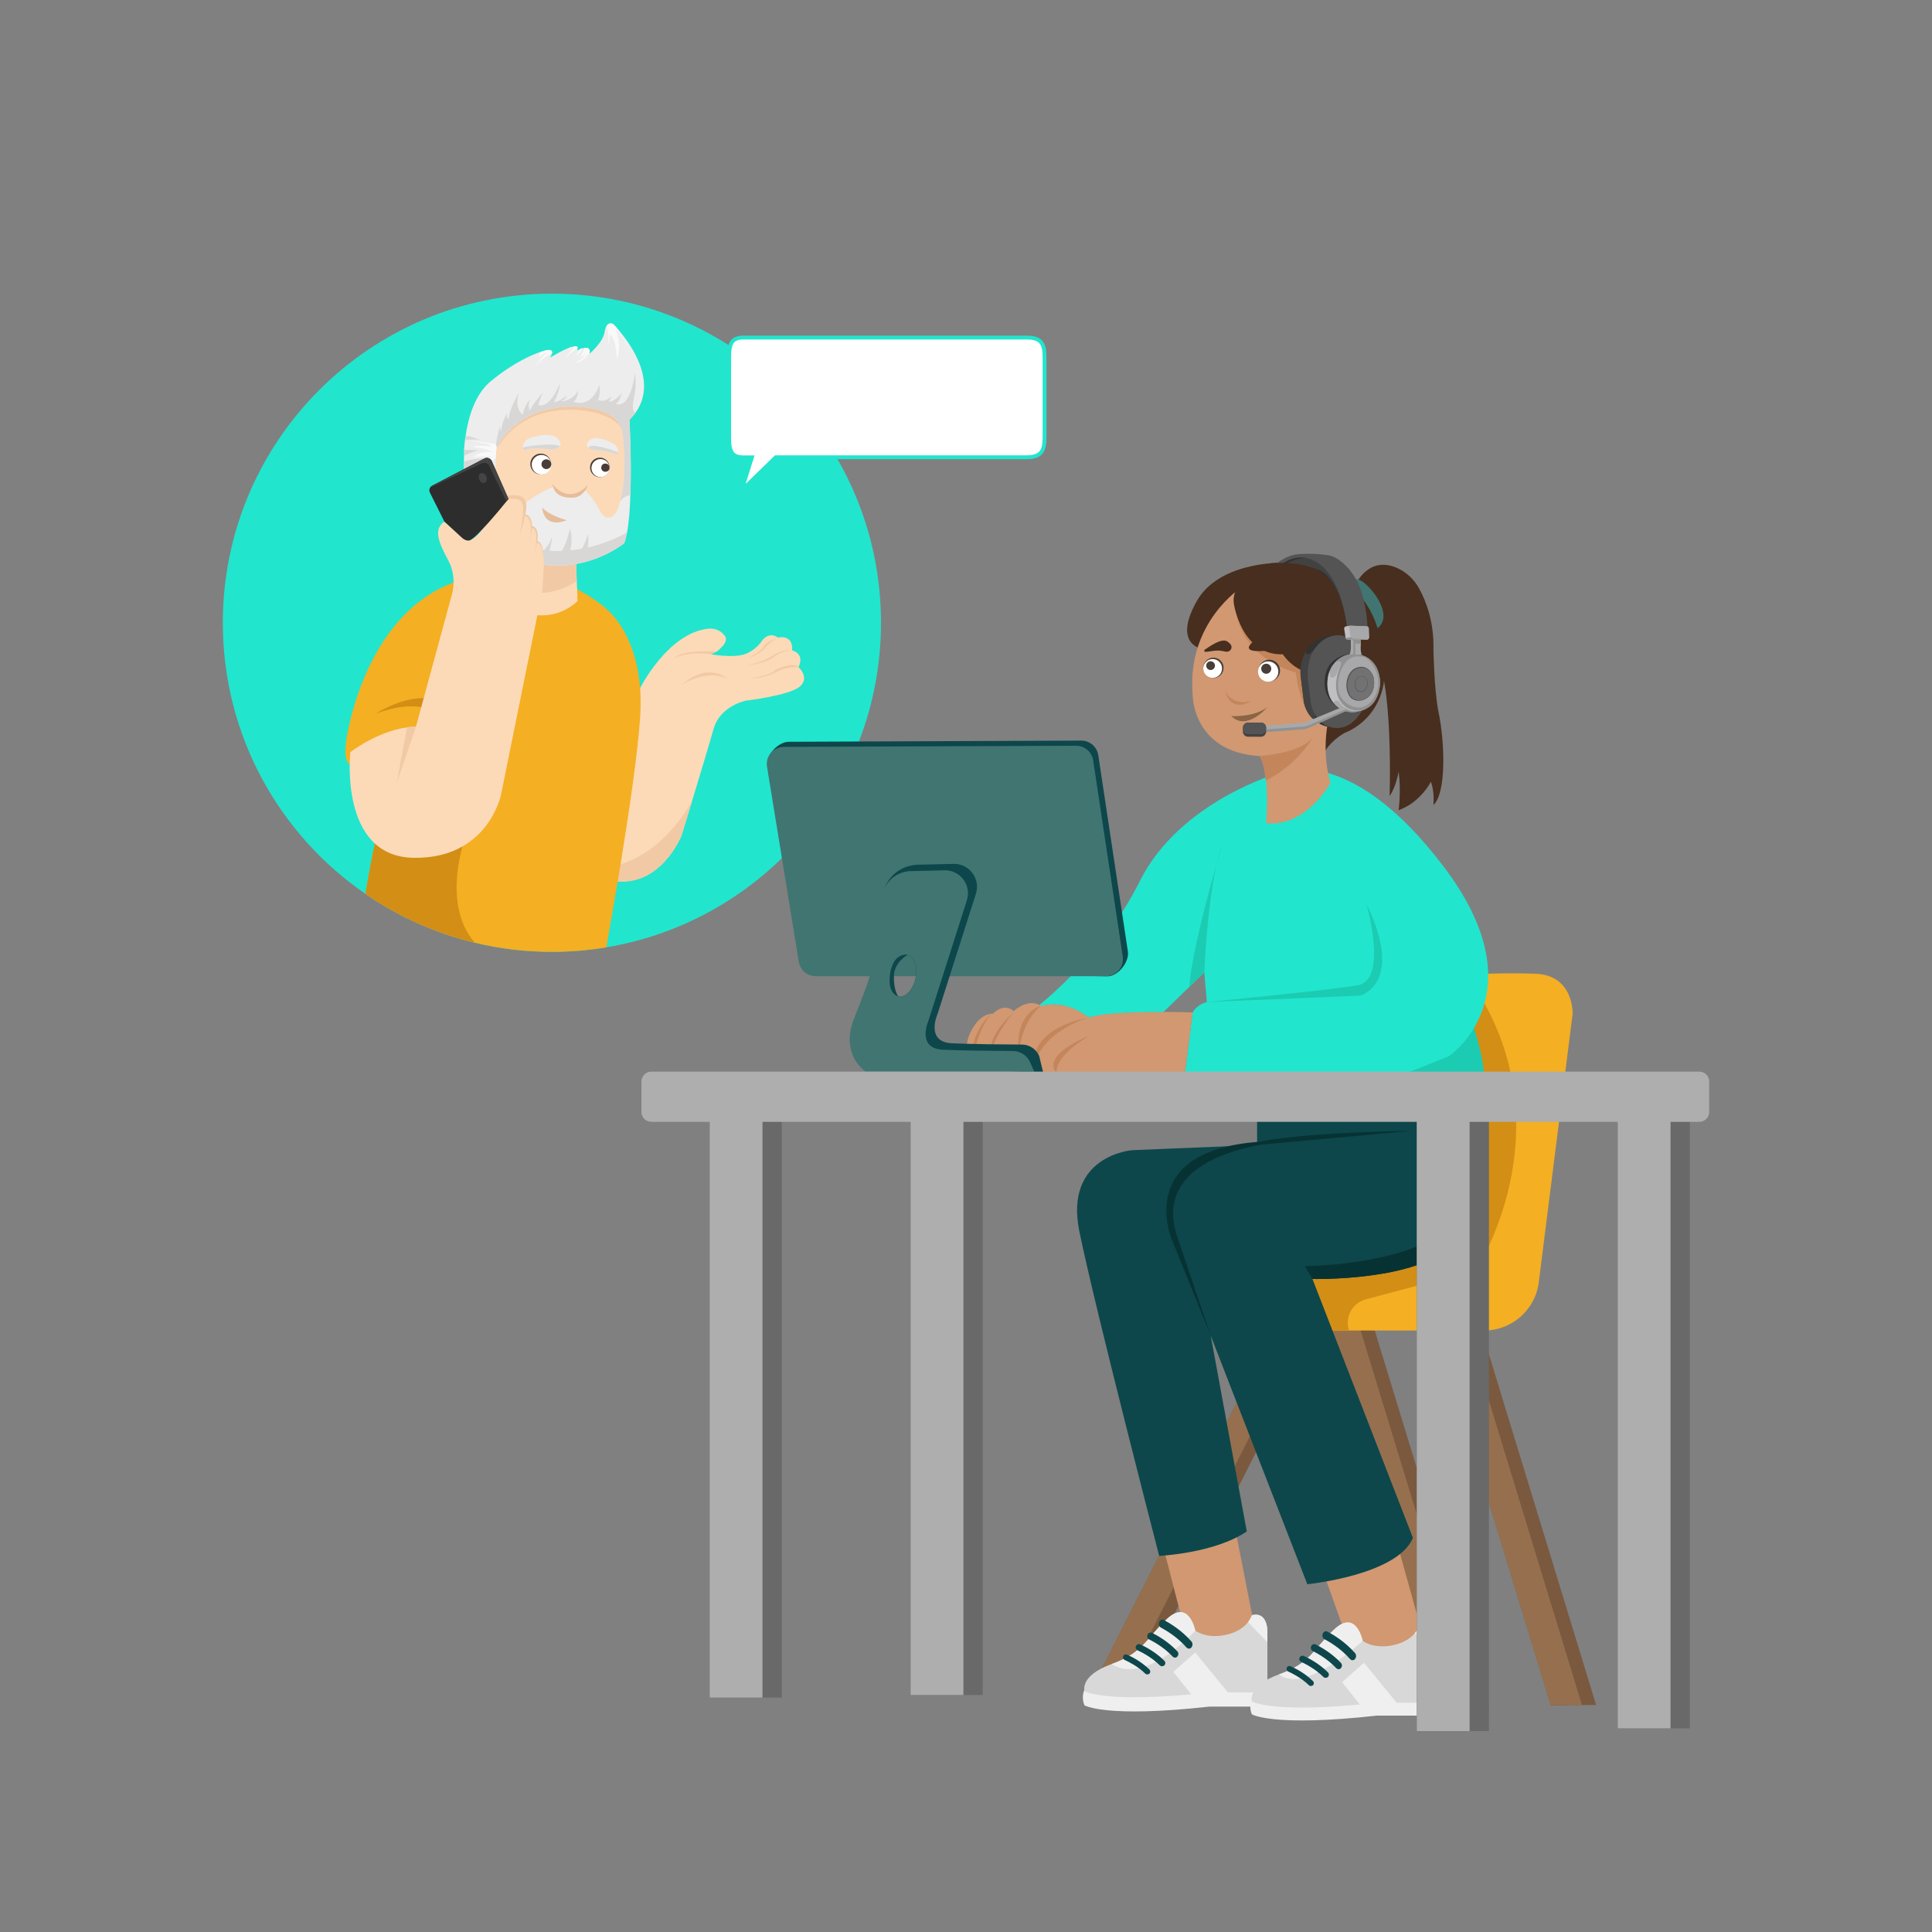 <svg xmlns="http://www.w3.org/2000/svg" xmlns:xlink="http://www.w3.org/1999/xlink" id="Calque_2" x="0px" y="0px" viewBox="0 0 1500 1500" style="enable-background:new 0 0 1500 1500;" xml:space="preserve"><rect x="0" y="0" width="1500" height="1500" fill="#808080" stroke="none"/><style type="text/css">	.st0{fill:#22E5CE;}	.st1{fill:#FCDAB7;}	.st2{fill:#F2C9A5;}	.st3{fill:#F4AF23;}	.st4{fill:#D38E16;}	.st5{fill:#E5BD9A;}	.st6{fill:#EDEDED;}	.st7{fill:#D8D7D6;}	.st8{fill:#F9F9F9;}	.st9{fill:#493E37;}	.st10{fill:#FFFFFF;}	.st11{fill:#2D2D2D;}	.st12{fill:#444444;}	.st13{fill:#7A593F;}	.st14{fill:#96704E;}	.st15{fill:#FFFFFF;stroke:#22E5CE;stroke-width:2.993;stroke-miterlimit:10;}	.st16{fill:#472E1E;}	.st17{fill:#417571;}	.st18{fill:#1BCCB2;}	.st19{fill:#D19871;}	.st20{fill:#C4855B;}	.st21{fill:#896545;}	.st22{fill:#0D474B;}	.st23{fill:#333232;}	.st24{fill:#424242;}	.st25{fill:#545454;}	.st26{fill:#A8A8AA;}	.st27{fill:#919191;}	.st28{fill:#BFBFC1;}	.st29{fill:#727272;}	.st30{fill:#073233;}	.st31{fill:#EFEFEF;}	.st32{fill:#D8D8D8;}	.st33{fill:#696969;}	.st34{fill:#AEAEAE;}</style><g>	<path class="st0" d="M684,483.5c0,126.7-92.2,231.9-213.3,252c-13.7,2.3-27.8,3.5-42.2,3.5c-20.6,0-40.7-2.4-59.9-7.1   c-30.8-7.4-59.5-20.4-84.9-37.9C216.8,648,173,570.9,173,483.5C173,342.4,287.4,228,428.5,228S684,342.4,684,483.5z"></path>	<g>		<path class="st1" d="M621,533c-8,7-42,11-42,11s-20,4-25,22c-2.9,10.3-10.7,36.2-16.8,56.3c-4.5,14.9-8.2,26.7-8.2,26.7    s-16,40-52,35c-3.2-0.5-5.7-2-7.6-4.4C450.4,654.6,496,536,496,536s21.8-44.6,54.1-47.9c4.8-0.5,9.6,1.5,12.4,5.3    c0.2,0.2,0.3,0.4,0.5,0.6c2,3-1,7-3.6,9.3c-1,0.9-1.9,2-3.1,2.6L552,508c0,0,17,3,26,0s14-11,14-11s5-7,12-2c0,0,12-3,11,10    c0,0,10,2,5,13C620,518,629,526,621,533z"></path>		<path class="st2" d="M537.2,622.3c-4.5,14.9-8.2,26.7-8.2,26.7s-16,40-52,35c-3.2-0.5-5.7-2-7.6-4.4l7.6-7.6    C477,672,510.1,668.3,537.2,622.3z"></path>		<path class="st3" d="M497,557c-1.9,28.2-8.6,73.5-15.2,114c-0.7,4.5-1.5,9-2.2,13.3c-3.4,20-6.5,38.1-8.8,51.2    c-13.7,2.3-27.8,3.5-42.2,3.5c-20.6,0-40.7-2.4-59.9-7.1c-30.8-7.4-59.5-20.4-84.9-37.9c2-12.5,4.7-26.7,7.3-39.2    c3.7-18.3,7-32.9,7-32.9l-2.9-3.1l-23.6-25.3l-0.6-0.6c0,0-4.9-2-1.9-20c2.9-17.4,19.8-97.3,83.1-120.7c2.2-0.8,4.5-1.6,6.9-2.3    c24.3-7,45.4-6.2,62.7-2c0.5,0.1,1,0.2,1.6,0.4c5.2,1.3,10.1,2.9,14.5,4.7c21.9,8.6,34.2,21,34.2,21s21.5,17.1,24.9,60.2    C497.5,541.1,497.5,548.7,497,557z"></path>		<path class="st4" d="M368.6,731.9c-30.8-7.4-59.5-20.4-84.9-37.9c2-12.5,4.7-26.7,7.3-39.2c3.7-18.3,7-32.9,7-32.9l-2.9-3.1    c6.5-10.7,10.9-18.3,10.9-18.9c0-0.5,2-3.7,5-8.1c1.5-2.2,3.2-4.8,5.1-7.5C325.5,570.6,338,553,338,553s-3.5-2.7-10.9-4    c-7.5-1.3-19-1-35.1,5c0.6-0.4,18.6-12.2,37-12c2.7,0,5.4,0.3,8,1c21,5,25,105,25,105s-1.4,3.5-2.9,9.2    C354.5,673.5,348.4,708.3,368.6,731.9z"></path>		<g>			<path class="st1" d="M354.6,381.3c3.6,15.3,21,13.9,21,13.9s5,8.9,4.9,11c0,0.6,0.6,2.4,1.6,4.7c2.6,6.1,7.4,15.7,7.4,15.7     l-2.7,21.2l-1,7.8l-1,8.1c39,29.9,63.6,2.9,63.6,2.9l-0.3-8.4l-0.3-7.1l-0.8-21.9l3.9-1.7l30.9-13.5     c16.7-106.3-10.4-104.3-10.4-104.3s-57.1-4.8-80.5,10.4c-23.4,15.2-10.5,41.7-10.5,41.7C368.7,354.9,350.9,366,354.6,381.3z      M361.5,371.9c2.6-3.7,5.5-4.7,7.9-4.6c2.6,0.1,4.2,2.9,3,5.2c-1.5,3-0.2,4.4,1.1,5c1.6,0.7,2.6,2.4,2.1,4.1     c-0.9,3-4.8,4.1-6.9,4.4c-0.9,0.1-1.8,0-2.5-0.5C363.4,383.8,356.9,378.6,361.5,371.9z"></path>			<path class="st2" d="M389.5,426.7l-2.7,21.2c25.2,20.1,48.1,11.7,61,3.3l-0.8-21.9l3.9-1.7c-15.7-11.1-49.3-19.1-68.8-16.6     C384.7,417.1,389.5,426.7,389.5,426.7z"></path>			<path class="st5" d="M366.2,385.6c0.8,0.5,1.6,0.7,2.5,0.5c2.1-0.3,6.1-1.4,6.9-4.4c0.5-1.7-0.5-3.4-2.1-4.1     c-1.3-0.6-2.6-1.9-1.1-5c1.1-2.3-0.5-5-3-5.2c-2.4-0.1-5.3,0.8-7.9,4.6C356.9,378.6,363.4,383.8,366.2,385.6z"></path>			<path class="st2" d="M385.4,349.2c0,0,16.6-36,67.2-30.5c0,0,26.9,2.3,31.6,17.7c0,0,4.7-8.4,2.7-12.9c-2-4.4-44.1-28-54.4-17.6     s-41,20.8-41,20.8s-11.3,10.3-9.3,14.7C384.3,345.9,385.4,349.2,385.4,349.2z"></path>			<g id="cheveux_x5F_sourcils_x5F_nez_x5F_bouche_00000183972021117958376250000009239245913338325667_">				<path class="st6" d="M360.3,353.9c-0.1,1.7-0.1,3.2-0.1,4.5c0,3.7,0.1,6,0.1,6c2.2-2.3,7.1-3.7,9.3-4.2c0.7-0.2,1.2-0.3,1.2-0.3      l2.5,49.1l0.3,6.2c58.4,49.7,111,6.6,111,6.6c0.9-2.2,1.6-5.1,2.2-8.4c0,0,0,0,0,0c1.5-7.8,2.3-18.1,2.6-28.9      c0.5-15.3,0.3-31.6-0.1-43.1c-0.3-9.1-0.6-15.3-0.6-15.6c0,0,0,0,0,0c0.3-0.3,0.6-0.5,0.8-0.8c1.5-1.5,2.8-3.1,4-4.7      c18.4-25.8-7-57.3-15.1-66.2c0,0,0,0,0,0c-1.4-1.5-2.3-2.4-2.3-2.4s-3.1-2.1-5.2,1.4c-0.6,1-1.2,2.6-1.5,4.8      c-1.2,7.8-11.6,16.7-11.6,16.7c0.1-0.8,0.2-1.4,0.1-1.9c-0.2-2.5-2.1-2.9-4.2-2.6c-0.5,0.1-0.9,0.2-1.4,0.3      c-0.7,0.2-1.4,0.5-2.1,0.7c-1.2,0.5-2.1,1-2.1,1c0.3-0.8,0.4-1.5,0.3-2c-0.1-1-1.1-1.3-2.5-1.2c-0.4,0-0.9,0.1-1.4,0.3      c-0.8,0.2-1.7,0.5-2.6,0.8c-6.2,2.3-14.7,7.6-14.7,7.6c0.8-1.5,1.2-2.6,1.3-3.4c0.5-4-5.6-2-5.6-2s-1.2,0.3-3.3,1      c-6.3,2.2-21.1,8.3-38.7,22.9c-12,9.9-17.2,27.4-19.4,42.2c-0.2,1.1-0.3,2.2-0.5,3.3c-0.3,2.7-0.6,5.3-0.7,7.7      C360.4,350.9,360.4,352.5,360.3,353.9z M383,391l1.9-34.6l0.3-5.1c0,0-0.1-0.8,0.3-2.2c0.1-0.4,0.2-1,0.4-1.5      c1.6-4.4,6.3-12.6,21-22.4c11-7.3,29.8-10.8,46.1-9.2c0.5,0.1,1,0.1,1.6,0.2c9.6,1.2,18.1,4.2,23.4,9.3c0.8,0.8,1.6,1.6,2.2,2.5      c1.5,2.1,2.6,4.4,3.1,7.1c0,0,0.4,2.5,0.7,6.6c0.9,10.3,2,30.7-2.3,47.2c-0.7,2.7-1.5,5.2-2.5,7.6c0,0-6.7,12.7-13.8-0.6      c-7.1-13.3-13.4-16.8-13.4-16.8l-19.4-2c0,0-16.4,4.7-31.1,19.1C386.7,410.9,383,391,383,391z"></path>				<path class="st6" d="M457,347.5c1.6,1.2,3.9,1.9,3.9,1.9s11.9,0.5,16.1,2.9c1.7,0.9,2.4,0.2,2.6-1.1c0-0.1,0-0.1,0-0.2      c0.4-2.6-1-5.2-3.4-6.5c-4.2-2.2-13.1-6.7-18.2-2.9C454.6,344.3,455.4,346.2,457,347.5z"></path>				<path class="st6" d="M406.1,347c0,0.2,0,0.3,0,0.5c0.1,1.3,0.8,2.2,2.8,1.5c5.4-1.8,19.2,0.1,19.2,0.1s4.7-0.4,6.4-2.5      c1-1.2,1-3.1-1.4-5.8c-5.1-5.6-16.4-2.3-21.7-0.7C408.5,341.2,406.2,343.9,406.1,347z"></path>				<path class="st7" d="M373.3,409l0.3,6.2c58.4,49.7,111,6.6,111,6.6c0.9-2.2,1.6-5.1,2.2-8.4C473.4,421.1,424.6,443.8,373.3,409z      "></path>				<path class="st7" d="M455.8,427.3c0,0,1.9-5.6,0.6-12.7c0,0-3.5,14.2-10.1,16.8C439.8,433.9,455.8,427.3,455.8,427.3z"></path>				<path class="st7" d="M441.6,430.2c0,0,4.2-8.3,0.9-20.1c0,0-3.6,19.7-12.4,23.5S441.6,430.2,441.6,430.2z"></path>				<path class="st7" d="M425.9,431.1c0.1-2.1,2.5-8.9,2.8-14.6c0,0-3.2,11.3-12.3,14.2C407.4,433.5,425.9,431.1,425.9,431.1z"></path>				<path class="st7" d="M453,316.1c11.7,1.2,22.1,5,27.2,12c3.2-0.7,6.2-1.5,8.7-2.3c0,0,0,0,0,0c1.8-1.8,3.4-3.7,4.8-5.5      c-1.4,0-3.8-1.5-1.3-12.3c0.7-3.2,1.1-6.4,1.1-9.6c0-3-0.1-6.6-0.5-9.2c0,0-3,29-15.2,24.2c0,0,2.8-0.2,5-8.1      c0,0-6,6.9-10.3,6.7c0,0,1.1-1,2.3-4.2c-0.3,0.3-5.7,5.1-9.8,2.8C464.8,310.6,458,312.9,453,316.1z"></path>				<path class="st7" d="M384.9,348.5c0,0.4,0.2,0.6,0.5,0.7c0.9-3.9,4.9-12.8,21.4-23.9c11-7.3,29.8-10.8,46.1-9.2      c0,0,0.6,0.1,1.6,0.2c3.7,0.2,12.7-1.1,10.9-17.5c0,0-5.2,18.2-20.1,13.1c0,0,3.3-2,3.6-8.5c0,0-4.7,8.4-13.3,8      c0,0,3.3-0.9,4.5-4.1c0,0-6.7,5.1-10,5c0,0,4.2-7.4,4.7-14.9c0,0-7.4,20.1-16.9,17c0,0,2.7-8.4,3.7-9.9      c-1,1.2-9.1,10.6-10.3,14.5c0,0-2-4.3,0.4-9.1c-0.3,0.3-4.6,4.8-5.9,12.1c0,0-6.9-5.1-2.8-17.1c0,0-7.8,12.3-8.2,21      c0,0-2.1-2.2-0.8-5.4c-0.3,0.4-4.7,7.6-5,14.9c0,0-1-2.2-0.9-4.4C388.2,331,384.9,341.3,384.9,348.5z"></path>				<path class="st7" d="M375.8,355.8c0,0-8.5,0.1-15.6,2.6c0,3.7,0.1,6,0.1,6c2.2-2.3,7.1-3.7,9.3-4.2L375.8,355.8z"></path>				<path class="st7" d="M360.6,349.3c-0.1,1.6-0.2,3.2-0.3,4.6c4.1-2,8.6-3.9,11.9-4.2C372.2,349.7,366.6,349.2,360.6,349.3z"></path>				<path class="st7" d="M361.3,341.6c4.7-0.4,9.4-0.6,11.8-0.1c-2.2-0.8-6.5-2.3-11.3-3.2C361.6,339.4,361.4,340.5,361.3,341.6z"></path>				<path class="st8" d="M472.2,267.7c1.2-2.1,1.5-8.6,1.5-8.6c5.2,5.6,5.2,19.6,5.2,19.6c4.3-9.6-0.7-22.7-0.7-22.7      c4.1,2.3,8.8,12.7,9.1,13.4c-1-4.1-5.1-10.3-8.8-15.3c0,0,0,0,0,0c-1.4-1.5-2.3-2.4-2.3-2.4s-3.1-2.1-5.2,1.4      C473.3,260.5,472.2,267.7,472.2,267.7z"></path>				<path class="st8" d="M452.3,270.3c-0.7,0.2-1.4,0.5-2.1,0.7c-1.3,3-3.2,5-3.3,5.2C449.3,275.2,451.2,272.6,452.3,270.3z"></path>				<path class="st8" d="M445.6,281.7c7.2-0.4,10.7-5.6,12.3-9c-0.2-2.5-2.1-2.9-4.2-2.6c-0.9,3.7-3.7,7.4-3.7,7.4      c2.1,0,4.9-3.9,4.9-3.9C452.7,280.2,445.6,281.7,445.6,281.7z"></path>				<path class="st8" d="M438.4,278.7c3.9-4.3,7.9-7.2,10.2-8.7c-0.1-1-1.1-1.3-2.5-1.2C442.7,272.7,438.7,278.3,438.4,278.7z"></path>				<path class="st8" d="M444.7,269.2c-0.8,0.2-1.7,0.5-2.6,0.8c-0.8,1.5-1.4,2.7-1.5,2.9C441.2,272,442.9,270.5,444.7,269.2z"></path>				<path class="st8" d="M415.3,284.8c3.9-5.3,10.3-9,13.5-10.6c0.5-4-5.6-2-5.6-2s-1.2,0.3-3.3,1c-1.3,2.2-2.1,4.4-2.2,4.6      c2-2.2,6.9-4.2,8.1-4.6C422.3,274.7,417.5,281.4,415.3,284.8z"></path>				<path class="st8" d="M414.1,286.6c0.2-0.3,0.6-0.9,1.1-1.7C414.8,285.4,414.4,286,414.1,286.6z"></path>				<path class="st8" d="M382.9,354.9c0,0-6.6-0.7-10.1,5.6c0,0,8.2-3.5,12-4.1l0.3-5.1c0,0-0.1-0.8,0.3-2.2c0.1-0.4,0.2-1,0.4-1.5      c-0.5-1.4-0.8-2.5-0.8-2.5s-11.4-3-17.9-2.2c0,0,11.9,0.5,15,3.9c0,0-12.9-1.7-15.2,0.4c0,0,10.8,0.5,16,4c0,0-9.7-1.5-15.3,3.6      C367.7,354.9,380.7,353.3,382.9,354.9z"></path>				<path class="st7" d="M477.9,325.6c0.8,0.8,1.6,1.6,2.2,2.5c1.5,2.1,2.6,4.4,3.1,7.1c0,0,0.4,2.5,0.7,6.6      c0.9,10.3,2,30.7-2.3,47.2c2.5-3.1,5.3-4.3,7.9-4.5c0.5-15.3,0.3-31.6-0.1-43.1c-0.3-9.1-0.6-15.3-0.6-15.6c0,0,0,0,0,0      c0.3-0.3,0.6-0.5,0.8-0.8C485.3,325.5,480.5,325.8,477.9,325.6z"></path>				<path class="st7" d="M406.1,347.5c0.1,1.3,0.8,2.2,2.8,1.5c5.4-1.8,19.2,0.1,19.2,0.1s4.7-0.4,6.4-2.5c-1-0.9-3.8-1.6-10.2-1.4      C414.7,345.6,409.1,346.6,406.1,347.5z"></path>				<path class="st7" d="M457,347.5c1.6,1.2,3.9,1.9,3.9,1.9s11.9,0.5,16.1,2.9c1.7,0.9,2.4,0.2,2.6-1.1c-2.1-1.1-6-2.5-12.9-4.2      C459.8,345.4,457.5,346.3,457,347.5z"></path>				<path class="st5" d="M440.1,403.9c0,0-13.1,2.3-19-9.8C421,394.1,421.4,410.9,440.1,403.9z"></path>				<path class="st1" d="M428.2,372.7c0.2,1,0.4,2,0.6,3c1.4,6,4,10.3,14.2,10.7c8.2,0.4,11.9-5.6,13.5-10c1-2.6,1.2-4.8,1.2-4.8      S426.7,365.1,428.2,372.7z"></path>				<path class="st5" d="M428.8,375.7c1.4,6,4,10.3,14.2,10.7c8.2,0.4,11.9-5.6,13.5-10C453.1,380.2,441.2,390.9,428.8,375.7z"></path>			</g>			<g id="yeux_00000084501125554604707130000003904890374619751865_">				<circle class="st9" cx="465.7" cy="362.9" r="7.6"></circle>									<ellipse transform="matrix(4.538869e-02 -0.999 0.999 4.538869e-02 40.933 763.294)" class="st9" cx="419.8" cy="360.2" rx="8.1" ry="8.1"></ellipse>				<circle class="st10" cx="420.4" cy="360.8" r="7.6"></circle>				<circle class="st10" cx="466.2" cy="363.4" r="7"></circle>				<circle class="st9" cx="424.2" cy="360.4" r="3.8"></circle>				<circle class="st9" cx="470" cy="363.1" r="3.2"></circle>			</g>		</g>		<path class="st1" d="M422,443l-1,16l-32,158c0,0-10,50-68,49s-49-82-49-82s20-15.8,44-19.3c2.3-0.3,4.7-0.6,7-0.7l28-103    c0,0,4-13-3-26s-12-24-3-30l16,14c0,0,4,3,11-5c4-4.6,9.9-11.4,14.3-16.4c3.3-3.8,5.7-6.6,5.7-6.6l-0.3-2.4    c1.7-0.7,8.1-3.1,12.5,0.2c5.2,3.8-1.2,28.2-1.2,28.2s3.2-8.3,4.8-16.3c0,0,4.2,0.7,4.4,9.4c0.1,2.7-0.2,6.2-1.2,10.8    c0.2-0.7,1.8-5.7,2.1-10.8c1.7,0.3,5,2.8,1.9,18.9c0,0,1.2-3.3,2-7.3c2.1,0.1,3.4,2.8,4.1,5.4c0,0,0-0.1-0.1-0.1    C421,427,423,433,422,443z"></path>		<path class="st2" d="M408,399.3c-0.1,0.5-0.2,0.9-0.3,1.4c-1.6,8-4.8,16.3-4.8,16.3s6.3-24.5,1.2-28.2c-4.5-3.2-10.8-0.9-12.5-0.2    c-0.3,0.1-0.4,0.2-0.4,0.2v-3.2c0,0,13.7-4.1,16.7,3.2C409,391.2,408.8,395.1,408,399.3z"></path>		<path class="st2" d="M413.1,408.3c0,0.6,0,1.2,0,1.8c-0.3,5.1-1.9,10.2-2.1,10.8c0.9-4.5,1.2-8.1,1.2-10.8    c-0.3-8.7-4.4-9.4-4.4-9.4v-1.5c0.1,0,0.2,0,0.3,0.1C411.8,400.3,413,404.2,413.1,408.3z"></path>		<path class="st2" d="M417.3,420c-0.1,0.6-0.2,1.1-0.3,1.7c-0.8,4-2,7.3-2,7.3c3.1-16.1-0.2-18.6-1.9-18.9c-0.5-0.1-0.9,0-0.9,0v-2    c0.3,0,0.6,0.1,0.9,0.2C417.7,409.4,418,415,417.3,420z"></path>		<path class="st2" d="M422,432c0,0-0.2-2.4-0.9-4.9c-0.7-2.6-2-5.3-4.1-5.4c-0.2,0-0.3,0-0.5,0v-1.9c0,0,0.3,0,0.8,0.2    c1.3,0.5,3.7,2.1,4.5,7.8C421.9,429.1,422,430.4,422,432z"></path>		<path class="st2" d="M323,564l-15,44l8-43.3C318.3,564.3,320.6,564.1,323,564z"></path>		<path class="st2" d="M529,532c0,0,18-13,36-5C565,527,550,513,529,532z"></path>		<path class="st2" d="M620,518c0,0-9-1-18,4s-20,5-20,5s15.5-2.5,19-6C604,518,618,514,620,518z"></path>		<path class="st2" d="M615,505c0,0-8-1-15,4s-21,8-21,8s16-2,22-7S615,505,615,505z"></path>		<path class="st2" d="M604,495c0,0-6,3-10,8s-13,8-13,8s10.2-5.3,12-9C595,498,604,495,604,495z"></path>		<path class="st2" d="M556.2,505.9L552,508c0,0-15-3-29,3C523,511,528.8,504.3,556.2,505.9z"></path>		<g>			<path class="st11" d="M394.8,387.4c0,0-0.6,0.7-1.6,1.9c-5.2,6.5-22.3,27.1-28.2,30.1c0,0-3,1.5-7-2.5l-13-12l-11.2-22.4     c-0.9-1.8-0.4-4,1.2-5.1c0.2-0.2,0.4-0.3,0.6-0.4l40.5-21.1c2.1-1.1,4.7-0.2,5.7,2L394.8,387.4z"></path>			<path class="st12" d="M394.8,387.4c0,0-0.6,0.7-1.6,1.9l-13.4-27.6c-1-2.1-3.5-3-5.6-2L335,378v-0.5c0.2-0.2,0.4-0.3,0.6-0.4     l40.5-21.1c2.1-1.1,4.7-0.2,5.7,2L394.8,387.4z"></path>			<ellipse transform="matrix(0.926 -0.377 0.377 0.926 -112.278 168.945)" class="st12" cx="375" cy="371" rx="3" ry="4"></ellipse>		</g>	</g>	<g>		<polygon class="st13" points="1156.2,1323.7 1121,1324 1121,1323.9 1028.2,1019.8 1027.9,1018.7 1064,1022   "></polygon>		<polygon class="st14" points="1145.2,1323.7 1121,1323.9 1028.2,1019.8 1053,1022   "></polygon>	</g>	<polygon class="st13" points="1239.2,1323.7 1204,1324 1204,1323.9 1111.2,1019.8 1110.9,1018.7 1147,1022  "></polygon>	<polygon class="st14" points="1228.2,1323.7 1204,1323.9 1111.2,1019.8 1136,1022  "></polygon>	<polygon class="st13" points="1030.1,1018.7 885,1306 849.8,1306.7 849.9,1306.5 994,1022 1018.5,1019.8  "></polygon>	<polygon class="st14" points="1018.5,1019.8 874,1306 849.9,1306.5 994,1022  "></polygon>	<path class="st3" d="M1221,787l-26.3,208.6c-2.7,21.4-20.9,37.4-42.4,37.4H997l-25.8-23.9l-0.2-0.1l0.1-0.2L1133,757   c0,0,0.6,0,1.6-0.1c6.5-0.4,31.6-1.8,57.4-0.9C1222,757,1221,787,1221,787z"></path>	<path class="st4" d="M1146,986l-85.6,22.8c-10.5,2.8-16.5,13.9-13,24.2l0,0H997l-25.8-23.9c0,0,0,0,0,0   c-2.2-80.8,103.3-292.2,163.5-252.2c5.2,3.4,10,8.7,14.4,16.1C1214,882,1146,986,1146,986z"></path>	<path class="st15" d="M811,281.3v54.4c0,10.7,0.5,19.3-13.8,19.3H602.3l-22.8,22.2c-1.1,1.1-2.4-1.1-1.7-3.1l6-19h-6.9   c-11.3,0-10.8-8.6-10.8-19.3v-54.4c0-10.7-0.5-19.3,10.8-19.3h220.4C811.5,262,811,270.6,811,281.3z"></path>	<path class="st16" d="M1053,453c0,0,9.6-21.4,31.3-12.2c7.5,3.2,13.6,9,17.5,16.1c5.2,9.4,11.8,25.9,11.1,48.1c0-5.1,0.3,30.1,4,48   c5,24,6,63-4,72c0,0,1-11-2-18c0,0-8,16-25,22c0,0,2-15,0-30c0,0-2,12-7,19c0,0,3-93-12-111C1067,507,1046,467,1053,453z"></path>	<path class="st17" d="M1046,454c0,0,4-7,11-3s25.2,25.6,13.1,36.3C1058,498,1046,454,1046,454z"></path>	<path class="st16" d="M934,504c0,0-24-3-5-37c12.4-22.1,40-28.2,57.8-29.7c9.5-0.8,16.2-0.3,16.2-0.3s49.2-0.1,66,49   c23,67-25,83-25,83s-13,7-17,18S934,504,934,504z"></path>	<path class="st18" d="M1137,778c3.2,4.7,22.4,61.8,12,64l-68.1-5L1137,778z"></path>	<path class="st0" d="M1125,820l-35,14l-170-1l6-47c0,0,3-6,11-8l-2-23l-11.7,11.3L903,786c0,0-38-1-58,4c0,0-21.7-18-42.8-6   c0,0,51.8-38,82.8-100s107.6-83.7,107.6-83.7S1046,574,1121,673S1125,820,1125,820z"></path>	<path class="st19" d="M1033,608c-23,37-50,31-50,31c1.1-14.4,0.8-25.2-0.1-33c-1.5-14.4-4.9-19-4.9-19c-52-3-52-47-52-47   c-5-57,38-84,38-84l66,45c0,0,6,34,1,60S1033,608,1033,608z"></path>	<path class="st20" d="M1019.7,558.4c0,0-9.7-7.4-13.7-36.4c0,0-37-8.2-45.5-42.6C952,445,1016,469,1016,469l14,74L1019.7,558.4z"></path>	<path class="st19" d="M926,786c0,0-63-2-81,4c0,0-15-14-37-9c0,0-8-7-21,4c0,0-7-7-16,2c0,0-8-1-15,10s-5,17-5,17l31,19h138   L926,786z"></path>	<path class="st21" d="M956,556c0,0,18,1,28-7C984,549,968,568,956,556z"></path>	<path class="st20" d="M951,536c0,0,5,13,21,8C972,544,956,555,951,536z"></path>	<path class="st20" d="M1019,573c-0.4,0.7-11.8,20.7-36.1,33c-1.5-14.4-4.9-19-4.9-19S1009,585,1019,573z"></path>	<path class="st20" d="M845,790c0,0-41,12-42,42C803,832,793,801,845,790z"></path>	<path class="st20" d="M846,804c0,0-26.4,14.5-25.7,28.8C820.3,832.8,806,821,846,804z"></path>	<path class="st20" d="M808,781c0,0-21,5-17,39C791,820,791,796,808,781z"></path>	<path class="st20" d="M787,786c0,0-19,16-18,31C769,817,774,801,787,786z"></path>	<path class="st20" d="M769.3,786.8c0,0-17.3,17.2-13.3,33.2C756,820,757.5,803.7,769.3,786.8z"></path>	<path class="st22" d="M839.6,575l-227.1,0.9c-8.1,0-17.8,10-16.5,18.1l28.2,148.9c1,6.4,6.6,11.1,13,11.1l222.8,4   c8.1,0,16.9-11.2,15.7-19.2l-23-152.5C851.7,579.8,846.1,575,839.6,575z"></path>	<path class="st17" d="M835.6,579l-227.1,0.9c-8.1,0-14.3,7.3-13,15.3l24.7,151.6c1,6.4,6.6,11.1,13,11.1h225.4   c8.1,0,14.3-7.2,13.1-15.2l-23-152.5C847.7,583.8,842.1,579,835.6,579z"></path>	<path class="st22" d="M806.8,819.8c-2.3-5.3-7.6-8.8-13.4-8.8c-13.9-0.1-39.6-0.3-54.4-1c-21-1-11-23-11-23l29.7-93.1   c3.6-11.4-4.8-23-16.7-23.2l-25.9,0.6C702.8,671.1,692,677,687,689c0,0,0,0,0,0c18,45-3.8,63.2-17,97c-11,28,9,41,9,41l109.2,5   l21.8,1L806.8,819.8z M710.8,759.7c-2,8.9-7.9,15.1-13.3,14c-5.4-1.2-8.2-9.4-6.2-18.3c2-8.9,7.9-15.1,13.3-13.9   C710,742.6,712.7,750.8,710.8,759.7z"></path>	<path class="st17" d="M799.8,824.8c-2.3-5.3-7.6-8.8-13.4-8.8c-13.9-0.1-39.6-0.3-54.4-1c-21-1-11-23-11-23l29.7-93.1   c3.6-11.4-4.8-23-16.7-23.2l-25.9,0.6c-9.1-0.1-17.2,5-21.1,12.7c-1.4,2.7-2.2,5.6-2.5,8.8c-4,51.7-8.3,59.4-21.5,93.2   c-11,28,9,41,9,41h131L799.8,824.8z M704.6,741.4c5.4,1.2,8.2,9.4,6.2,18.3c-2,8.9-7.9,15.1-13.3,14c-5.4-1.2-8.2-9.4-6.2-18.3   C693.2,746.4,699.2,740.2,704.6,741.4z"></path>	<path class="st19" d="M897,1177l27,105c0,0,52-4,52-7s-22-113-22-113L897,1177z"></path>	<polygon class="st19" points="1010,1172 1045,1270 1082,1289 1105,1271 1078,1174  "></polygon>	<g id="yeux_00000036244247638534986000000007937870246185117374_">		<circle class="st9" cx="942.1" cy="518.5" r="7.9"></circle>					<ellipse transform="matrix(6.826720e-02 -0.998 0.998 6.826720e-02 398.33 1468.266)" class="st9" cx="985.2" cy="520.9" rx="8.4" ry="8.4"></ellipse>		<circle class="st10" cx="984.6" cy="521.4" r="7.9"></circle>		<circle class="st10" cx="941.5" cy="519" r="7.3"></circle>		<circle class="st9" cx="983.1" cy="519.2" r="3.9"></circle>		<circle class="st9" cx="939.9" cy="516.8" r="3.4"></circle>	</g>	<path class="st16" d="M1005,505c-3.9-3.1-8.4-5.4-13.2-6.7c-7-1.8-16.6-3.1-20.8,1.7c-7,8,14,5,14,5S1000,503,1005,505L1005,505z"></path>	<path class="st16" d="M935.9,506.1c-0.9,0-1.3-1.2-0.5-1.7c4-2.7,13.2-9.3,17.6-6.3c1.3,0.9,2.2,1.8,2.7,2.6   c1.4,2.4-0.5,5.4-3.3,5.3c-1.8-0.1-4.2-0.9-6.4-0.9C942,505,938.6,506.1,935.9,506.1z"></path>	<path class="st16" d="M958,469c0,0,6,40,38,39c0,0,13,21,38,14c0,0,13-5,12-6s-9-36-10-37s-38-28-38-28l-17-12   C981,439,955,451,958,469z"></path>	<g>		<path class="st23" d="M1046.2,490c0-0.1,0-0.2,0-0.4L1046.2,490l0.2,1.3C1046.3,490.9,1046.3,490.5,1046.2,490z"></path>		<path class="st23" d="M1055.3,480.9c-1.7,1.5-4.3,3.5-6.3,5c-0.5,0.4-0.9,0.7-1.3,1c-0.8,0.6-1.4,1.1-1.6,1.2c0,0-0.1,0.1-0.1,0.1    c-0.1-0.6-0.2-1.3-0.3-1.9c-0.1-0.4-0.1-0.8-0.2-1.3c-4.6-28.3-14.7-37.8-20.6-40.9c-1.5-0.8-2.7-1.2-3.6-1.4c0,0,0,0,0,0    c-0.5-0.1-0.8-0.2-1-0.2c0,0,0,0,0,0c-0.1,0-0.1,0-0.1,0s0,0,0,0c-0.2-0.1-0.9-0.2-2-0.2c0,0-0.1,0-0.1,0c-1.8-1-4.9-1.8-10-1.2    c0,0,0,0,0,0c-4.5,0.5-10.7,2.2-19.1,5.8c-1.3,0.6-2.7,1.2-4.1,1.8c-0.4,0.2-0.7,0.3-1.1,0.5l1.2-2.9l5.8-6.7l12.2-7.3l9.4-1.4    c0,0,1.6,0.3,3.8,0.6c5.2,0.8,14,2.3,14.9,2.6c0,0,0,0,0,0c0,0,0,0,0,0c0.2,0.2,17.7,30.5,23.9,41.1c1.3,2.2,2.1,3.5,2.1,3.6    C1057.3,479.1,1056.5,479.9,1055.3,480.9z"></path>		<path class="st24" d="M1055,475.3c0.1,2,0.2,3.8,0.3,5.6c0.1,1.9,0.2,3.7,0.3,5.2c0.1,1.7,0.2,3.1,0.2,4.3    c0.1,1.9,0.1,3.1,0.1,3.1c-0.1,0.2-3.9-1.2-7.9-2.8c-0.6-0.2-1.2-0.5-1.8-0.7c0-0.1,0-0.2,0-0.4c-0.1-0.5-0.1-1-0.2-1.5    c-0.1-0.6-0.2-1.3-0.3-1.9c-0.1-0.4-0.1-0.8-0.2-1.3c-4.6-28.4-14.2-38.7-20.2-41.8c-6-2.7-10-2.8-10-2.8s-2.9-0.5-7.3,0.7    c0,0,0,0,0,0c-4.5,0.5-10.7,2.2-19.1,5.8c11.2-14.5,25.1-13.6,25.1-13.6s0,0,0.1-0.1c0.5-0.3,2.5-1.5,5.8-0.3    c5.2,0.8,10.5,1.1,11.1,1.3c0,0,0,0,0,0c0,0,0,0,0,0C1031.3,434.4,1048.8,464.7,1055,475.3z"></path>		<path class="st24" d="M1020.2,442.5C1020.2,442.5,1020.1,442.5,1020.2,442.5c-0.1,0-0.1,0-0.1,0    C1020.1,442.5,1020.2,442.5,1020.2,442.5z"></path>		<path class="st25" d="M1061.7,486.4c0.1,1.5,0.1,3,0.1,4.6l-6-0.6l-7.9-0.8l-1.8-0.2c0,0,0-0.4-0.1-1.2c0-0.5-0.1-1.1-0.2-1.9    c-1.1-9.5-5.9-38.4-22.8-49.4c-3.1-2-6.1-3.2-8.9-3.7c-16-3.1-27.9,13.3-27.9,13.3s-0.5,0.8-1.4,2.2c-0.4,0.2-0.7,0.3-1.1,0.5    c-0.8,0.4-1.5,0.7-2.3,1.1c0.2-0.4,0.4-0.8,0.6-1.2c3-5.8,7.4-10.8,13-14.3c3.7-2.3,8.3-4.2,13.6-4.6c14.8-1,24.6,1.3,24.6,1.3    s14.3,3.8,22.9,25.3C1056.1,456.8,1060.9,469.2,1061.7,486.4z"></path>		<path class="st23" d="M1039.3,493.2c0,0,9.4,72.7-5.6,71.5c-4.6-0.4-8.3-2-11.3-4.1c-2.2-1.5-4-3.4-5.6-5.4    c-2.5-3.4-4.2-7.5-4.7-11.9l-2.2-17.6c-0.9-7,0.5-14,3.9-20.1c0.5-0.9,1.1-1.8,1.7-2.7c0.1-0.2,0.2-0.3,0.4-0.5    C1022.8,492.8,1039.3,493.2,1039.3,493.2z"></path>		<path class="st24" d="M1021.7,502.6c0,0,1.1,33.7-0.2,46.1c-0.6,5.6,0.2,10-1.8,9.6c-4.1-2.8-7.5-10.4-7.5-15l-2.2-17.6    c-0.9-7,0.5-14,3.9-20.1C1014,512.5,1021.6,502.7,1021.7,502.6z"></path>		<path class="st25" d="M1059.1,512.2c0,0-4.8-18.6-19.9-19c0,0-12.7-1.1-20.6,14.2c0,0-4.6,8.7-2.9,21.9    c1.7,13.2,2.1,17.1,2.1,17.1s3.3,19.1,20.7,18.8c17.4-0.3,23.9-25,23.9-25L1059.1,512.2z"></path>		<path class="st23" d="M1054.3,507.1c0,0-21.5-1.1-25.2,16.7c-4.5,21.1,14,27.7,14,27.7L1054.3,507.1z"></path>		<path class="st26" d="M1056.6,499.7c0,0.1,0,0.1,0,0.1c-0.6,5.7,0.6,8.9,0.6,8.9c-0.9-0.4-3.7-0.3-5.6-0.1    c-1.1,0.1-1.9,0.2-1.9,0.2l-0.6-0.2c0,0,0,0,0,0l-1.8-0.5c2.2,0.2,1.4-11.6,1.4-11.6l0-0.6c0,0,0.6-0.1,1.6-0.1    c2.2-0.2,5.9-0.3,6.1,0.8C1056.7,497.8,1056.6,499.3,1056.6,499.7z"></path>		<path class="st27" d="M1056.6,499.7c-2.1,0.3-6.3,0.3-6.4-3.9c2.2-0.2,5.9-0.3,6.1,0.8C1056.7,497.8,1056.6,499.3,1056.6,499.7z"></path>		<path class="st27" d="M1053.2,499.6c0,0-1-0.3-1,1.3s0.1,6.3,0.1,6.3s-0.1,0.8-0.7,1.5c-1.1,0.1-1.9,0.2-1.9,0.2l-0.6-0.2    c0.1,0,1.7,0.1,1.6-2.7c-0.1-2.9,0.3-8.9,0.3-8.9L1053.2,499.6z"></path>		<path class="st26" d="M1070.2,537.1c-3.4,8.9-7.1,12.3-12.2,14.2c-1.4,0.5-3,0.9-4.7,1.3c0,0,0,0,0,0c-0.1,0-0.2,0-0.3,0.1    c-0.8,0.2-1.7,0.2-2.6,0.3c-1,0-2-0.1-2.9-0.2c-2.8-0.4-5.4-1.4-7.6-2.9c-1.7-1.1-3.3-2.5-4.6-4.1c-1.8-2.1-3.1-4.7-3.8-7.4    c-1-3.6-1.4-8.1-0.4-13.3c0,0,0-0.1,0-0.1c0.3-1.4,0.7-2.8,1.2-4c0.3-0.8,0.7-1.6,1-2.3c1-1.9,2.2-3.4,3.4-4.7    c4.8-4.9,10.5-5.8,10.5-5.8s5-0.4,10,0.6c1.3,0.3,2.5,0.8,3.6,1.4c3.9,2.1,7,5.6,8.6,9.7C1071.2,524.1,1072.7,530.6,1070.2,537.1z    "></path>		<path class="st27" d="M1069.5,519.8c-1.7-4.1-4.7-7.6-8.6-9.7c-1.1-0.6-2.4-1.1-3.6-1.4c-5-1-10-0.6-10-0.6s-5.8,0.9-10.5,5.8    c6.8-2,3.9,2.8,3.9,2.8c-5.5,7.5-4.2,18.6-4.2,18.6s0.8,9.1,7.1,13.9c-0.6,0.3-1.6,0.7-3.6,0.6c2.3,1.5,4.9,2.5,7.6,2.9    c1.9,0.3,3.8,0.2,5.8-0.1c8.4-1.3,14.4-5.6,17.1-15.2C1072.3,530.7,1071.2,524.1,1069.5,519.8z M1068.6,538.1    c-4.9,11.7-13.2,11.2-13.6,11.2c-7.2-0.1-11.4-4.6-13.6-7.7c-1.2-1.8-2-3.9-2.3-6c-0.6-4.3-0.6-12.6,5.1-20.6    c4.4-6.1,10.6-6,15.4-4.7C1066.1,513.6,1073.4,526.4,1068.6,538.1z"></path>		<path class="st28" d="M1058,551.3c-0.3,0.1-0.7,0.2-1,0.3c-1.9,0.5-3.8,0.6-5.7,0.5c-1.1-0.1-2.4-0.2-3.1-0.5    c-3.9-1.2-6.3-3.4-9.2-7.6c0,0-3.6-0.3-3.5,1.6c-1.8-2.1-3.1-4.7-3.8-7.4c-1-3.6-1.4-8.1-0.4-13.3c0,0,0-0.1,0-0.1    c0.3-1.4,0.7-2.8,1.2-4c-0.7,4.6,1.3,7.5,4.8,3.4c0.4-1.4,1.1-3.1,1.5-4.2c0.2-0.6,0.5-1.1,0.8-1.7l1.7-2.8    c-0.2,0.3-5.3,10.6-3.7,20.8c1.6,10.4,9.3,13.9,9.3,13.9S1051.9,552.8,1058,551.3z"></path>		<path class="st25" d="M1056.9,517.7c0,0-7.8-0.5-10.7,8.8c-2.9,9.3,2.3,15,2.3,15s5,5.5,13,0.4c5.2-3.8,5.7-9.8,5.3-14.3    c-0.3-3-2.1-6.1-4.5-8C1061,518.5,1059.1,517.6,1056.9,517.7z"></path>		<path class="st29" d="M1057.3,518.4c0,0-7.5-0.4-10.3,8.4c-2.8,8.8,2.2,14.3,2.2,14.3s4.8,5.3,12.5,0.4c5-3.7,5.5-9.3,5.1-13.6    c-0.2-2.9-2-5.8-4.3-7.6C1061.2,519.2,1059.5,518.3,1057.3,518.4z"></path>		<path class="st25" d="M1059.6,525.7c-1.3-1-3-1-4.4-0.3c-1.3,0.7-3.2,2.2-3.4,5.4c-0.3,5.2,3.3,6.2,3.3,6.2s4.5,1.7,6.4-4.2    C1062.5,529.5,1061.3,527,1059.6,525.7z"></path>		<path class="st29" d="M1059.4,525.9c-1.2-0.9-2.8-1-4.1-0.3c-1.3,0.7-2.9,2.1-3.1,5.1c-0.3,4.9,3.1,5.9,3.1,5.9s4.2,1.6,5.9-4    C1062.1,529.6,1061.1,527.2,1059.4,525.9z"></path>		<path class="st28" d="M1062.7,487.8l0.2,7.1c0,0.4-0.1,0.7-0.3,1c-0.3,0.4-0.7,0.6-1.2,0.6l-15.2,0c-0.8,0-1.4-0.6-1.5-1.3    l-1.1-7.1c-0.1-0.8,0.5-1.6,1.3-1.8l3.5-0.5l12.8,0.5C1062,486.3,1062.6,487,1062.7,487.8z"></path>		<path class="st27" d="M1062.6,496c-0.3,0.4-0.7,0.6-1.2,0.6l-15.2,0c-0.8,0-1.4-0.6-1.5-1.3l4-0.6L1062.6,496z"></path>		<path class="st26" d="M1062.7,487.8l0.2,7.1c0,0.9-0.7,1.6-1.6,1.6l-11.2-0.8c-0.9-0.1-1.6-0.7-1.7-1.6l-0.9-8.2l0.8-0.1l12.8,0.5    C1062,486.3,1062.6,487,1062.7,487.8z"></path>	</g>	<path class="st16" d="M986.8,437.3c0,0,25.2-2.3,38.2,6.7s-36,23-36,23l-15-17L986.8,437.3z"></path>	<path class="st26" d="M1045,552l-29.4,13.3c-1.1,0.5-2.2,0.8-3.3,0.9L975,569v-5l36.4-2.9c1-0.1,2-0.3,3-0.7l27.1-11.2   c2.4-0.1,3.1,1.2,3.3,2.1C1045,551.7,1045,552,1045,552z"></path>	<path class="st27" d="M1045,552l-29.4,13.3c-1.1,0.5-2.2,0.8-3.3,0.9L975,569v-2.1l37.4-2.8c1-0.1,2-0.3,3-0.7l28.1-12.2   c0.5,0,1,0,1.3,0.1C1045,551.7,1045,552,1045,552z"></path>	<path class="st24" d="M983,565v3c0,2.2-1.8,4-4,4h-10c-2.2,0-4-1.8-4-4v-3c0-2.2,1.8-4,4-4h10C981.2,561,983,562.8,983,565z"></path>	<path class="st25" d="M983,565v1c0,2.2-1.8,4-4,4h-10c-2.2,0-4-1.8-4-4v-1c0-2.2,1.8-4,4-4h10C981.2,561,983,562.8,983,565z"></path>	<path class="st22" d="M1140.2,945c-3.2,8.3-7.2,15.6-12.2,21c-27,29-109,27-109,27l78,201c-12,29-82,36-82,36l-75-193l28,152   c-25,17-68,19-68,19s-50-193-62-252s41-63,41-63l97-4v-32l177-5C1153,852,1154.3,908.5,1140.2,945z"></path>	<path class="st30" d="M1140.2,945c-3.2,8.3-7.2,15.6-12.2,21c-27,29-109,27-109,27l-6-10c0,0,75,0,112-29   C1131.6,948.8,1136.5,946.1,1140.2,945z"></path>	<g>		<path class="st31" d="M928,1271c0,0-5-25-22-9s-17.5,27.4-43,35c-30,9-21,27-21,27s16,10,97,1h28h10.3c3.7,0,6.7-9,6.7-12.7V1271    c0,0,0-15-12-12c0,0-3,11-19,15S928,1271,928,1271z"></path>		<path class="st31" d="M1058,1278c0,0-5-25-22-9s-17.8,26.6-43,35c-30,10-21,27-21,27s16,10,97,1h28h10.3c3.7,0,6.7-9,6.7-12.7    V1278c0,0,0-15-12-12c0,0-3,11-19,15S1058,1278,1058,1278z"></path>		<path class="st32" d="M984,1266v41.3c0,3.7-3,6.7-6.7,6.7H939c-81,9-97-1-97-1s-4-12,21-21s26-19,43-35c16.6-15.6,21.8,7.8,22,9    l0,0c0,0,9,7,25,3c8.5-2.1,13.3-6.2,16-9.6c2.3-3,3-5.4,3-5.4C984,1251,984,1266,984,1266z"></path>		<path class="st32" d="M1114,1274v41.3c0,3.7-3,6.7-6.7,6.7H1069c-81,9-97-1-97-1s-4-12,21-21s26-19,43-35s22,9,22,9s9,7,25,3    c8-2,12.8-5.8,15.5-9c2.7-3.2,3.5-6,3.5-6C1114,1259,1114,1274,1114,1274z"></path>		<path class="st31" d="M984,1266v9c-3.8-3.9-12.1-12.3-15-15.6c2.3-3,3-5.4,3-5.4C984,1251,984,1266,984,1266z"></path>		<path class="st31" d="M1114,1274v5.9l-15.5-11.9c2.7-3.2,3.5-6,3.5-6C1114,1259,1114,1274,1114,1274z"></path>		<path class="st31" d="M1058,1274c0,0-45,42-65,26c25-9,26-19,43-35S1058,1274,1058,1274z"></path>		<path class="st31" d="M928,1266c0,0-38,43-65,26c25-9,26-19,43-35C922.6,1241.4,927.8,1264.8,928,1266L928,1266z"></path>		<polygon class="st31" points="925.4,1316.2 911,1298 928,1283 955,1316   "></polygon>		<polygon class="st31" points="1056.4,1324.2 1042,1306 1059,1291 1086,1324   "></polygon>		<path class="st22" d="M889.1,1299.3c-5.6-5.5-12.6-9-15.9-10.5c-1.1-0.5-1.6-1.7-1.2-2.9l0,0c0.5-1.2,1.9-1.8,3.1-1.2    c3.7,1.6,11.1,5.4,17.3,11.5c0.9,0.9,0.9,2.4-0.1,3.3l0,0C891.3,1300.2,889.9,1300.2,889.1,1299.3z"></path>		<path class="st22" d="M900.5,1293c-6.1-6.1-13.6-10-17.3-11.7c-1.2-0.6-1.8-1.9-1.3-3.2l0,0c0.5-1.3,2.1-2,3.4-1.4    c4,1.8,12,6,18.7,12.7c1,1,1,2.7-0.1,3.6l0,0C903,1293.9,901.5,1293.9,900.5,1293z"></path>		<path class="st22" d="M910.5,1286.2c-6.4-6.9-14.4-11.4-18.2-13.3c-1.3-0.6-1.9-2.2-1.4-3.6l0,0c0.5-1.5,2.2-2.2,3.5-1.6    c4.2,2.1,12.6,6.8,19.7,14.4c1.1,1.1,1,3-0.1,4.1l0,0C913.1,1287.3,911.5,1287.2,910.5,1286.2z"></path>		<path class="st22" d="M921.1,1279c-7-8-15.6-13.1-19.7-15.3c-1.4-0.7-2-2.5-1.5-4.1l0,0c0.6-1.8,2.3-2.6,3.8-1.8    c4.5,2.4,13.7,7.9,21.3,16.6c1.2,1.3,1.1,3.5-0.1,4.8l0,0C923.9,1280.3,922.2,1280.3,921.1,1279z"></path>		<path class="st22" d="M1016.1,1308.3c-5.6-5.5-12.6-9-15.9-10.5c-1.1-0.5-1.6-1.7-1.2-2.9l0,0c0.5-1.2,1.9-1.8,3.1-1.2    c3.7,1.6,11.1,5.4,17.3,11.5c0.9,0.9,0.9,2.4-0.1,3.3l0,0C1018.3,1309.2,1016.9,1309.2,1016.1,1308.3z"></path>		<path class="st22" d="M1027.5,1302c-6.1-6.1-13.6-10-17.3-11.7c-1.2-0.6-1.8-1.9-1.3-3.2l0,0c0.5-1.3,2.1-2,3.4-1.4    c4,1.8,12,6,18.7,12.7c1,1,1,2.7-0.1,3.6l0,0C1030,1302.9,1028.5,1302.9,1027.5,1302z"></path>		<path class="st22" d="M1037.5,1295.2c-6.4-6.9-14.4-11.4-18.2-13.3c-1.3-0.6-1.9-2.2-1.4-3.6l0,0c0.5-1.5,2.2-2.2,3.5-1.6    c4.2,2.1,12.6,6.8,19.7,14.4c1.1,1.1,1,3-0.1,4.1l0,0C1040.1,1296.3,1038.5,1296.2,1037.5,1295.2z"></path>		<path class="st22" d="M1048.1,1288c-7-8-15.6-13.1-19.7-15.3c-1.4-0.7-2-2.5-1.5-4.1l0,0c0.6-1.8,2.3-2.6,3.8-1.8    c4.5,2.4,13.7,7.9,21.3,16.6c1.2,1.3,1.1,3.5-0.1,4.8l0,0C1050.9,1289.3,1049.2,1289.3,1048.1,1288z"></path>	</g>	<rect x="551" y="861" class="st33" width="56" height="457"></rect>	<rect x="551" y="861" class="st34" width="41" height="457"></rect>	<rect x="707" y="859" class="st33" width="56" height="457"></rect>	<rect x="707" y="859" class="st34" width="41" height="457"></rect>	<g>		<rect x="1100" y="861.1" class="st33" width="56" height="482.9"></rect>		<rect x="1100" y="861.1" class="st34" width="41" height="482.9"></rect>		<rect x="1256" y="859" class="st33" width="56" height="482.9"></rect>		<rect x="1256" y="859" class="st34" width="41" height="482.9"></rect>	</g>	<path class="st34" d="M1319.3,871H505.7c-4.2,0-7.7-3.4-7.7-7.7v-23.6c0-4.2,3.4-7.7,7.7-7.7h813.6c4.2,0,7.7,3.4,7.7,7.7v23.6   C1327,867.6,1323.6,871,1319.3,871z"></path>	<path class="st18" d="M937,778l119-5c0,0,35-9,5-71c0,0,17,59-7,63S937,778,937,778z"></path>	<path class="st18" d="M923.3,766.3c2.1-26.2,14.7-72.3,21.4-95.8c-7.5,32.5-9.7,84.4-9.7,84.4L923.3,766.3z"></path>	<path class="st18" d="M949,656.1c-0.2,0.6-1.9,6.1-4.3,14.5C946,665,947.4,660.1,949,656.1z"></path>	<path class="st30" d="M1001,886c0,0-113,5-86,77l25,74l-30-74C910,963,875,883,1001,886z"></path>	<path class="st30" d="M965,890l131-12C1096,878,992,879,965,890z"></path>	<path class="st22" d="M704.6,741.4c0,0-10.4,5.5-10.6,16.6s3.4,15.6,3.4,15.6s-9-1.9-6.2-18.3S704.6,741.4,704.6,741.4z"></path>	<path class="st5" d="M440.1,403.9c0,0-14-3.7-19-9.8C421,394.1,423.1,408.8,440.1,403.9z"></path></g></svg>
